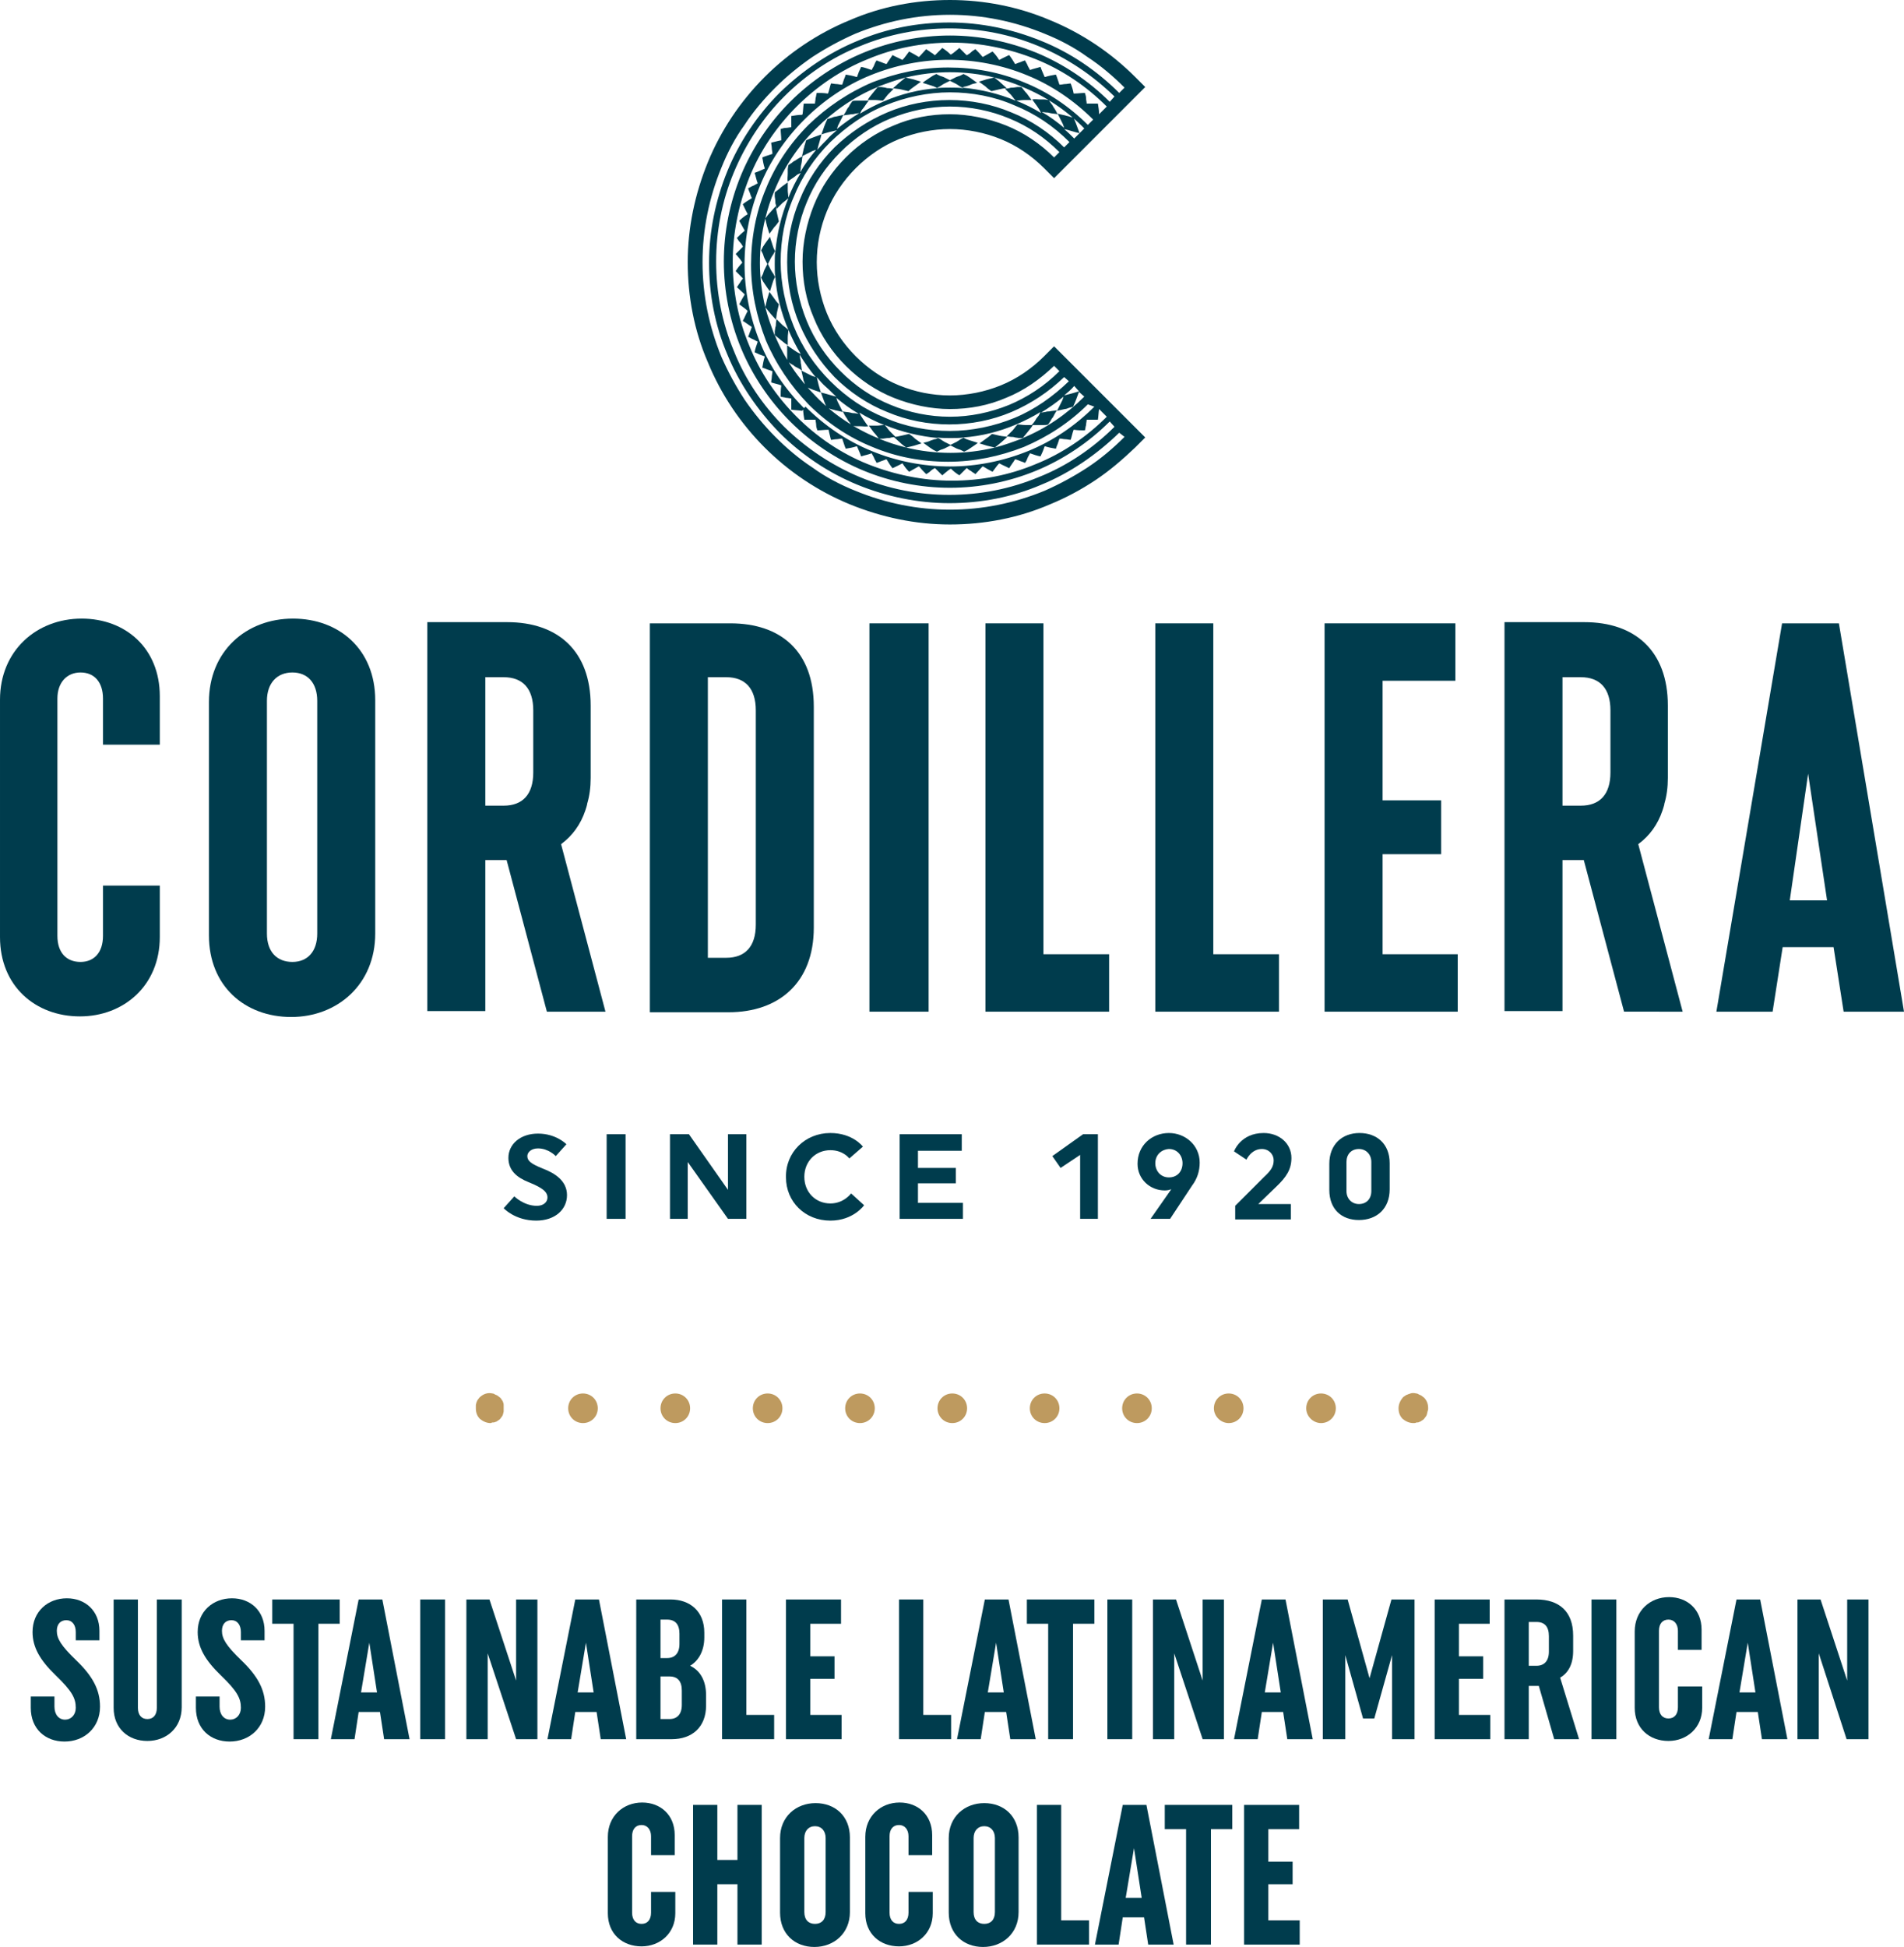 <?xml version="1.0" encoding="UTF-8"?>
<!-- Generator: Adobe Illustrator 24.0.0, SVG Export Plug-In . SVG Version: 6.00 Build 0)  -->
<svg xmlns="http://www.w3.org/2000/svg" xmlns:xlink="http://www.w3.org/1999/xlink" version="1.1" id="Capa_1" x="0px" y="0px" viewBox="0 0 321.7 328.9" style="enable-background:new 0 0 321.7 328.9;" xml:space="preserve">
<style type="text/css">
	.st0{fill:#003C4D;}
	.st1{fill:#BE9A5F;}
</style>
<g>
	<g>
		<path class="st0" d="M9.2,288.3c0,1.3,0.7,2.2,1.8,2.2c1,0,1.8-0.8,1.8-2c0-1.6-0.6-2.8-3.4-5.5c-2.6-2.5-3.9-4.7-3.9-7.3    c0-3.5,2.6-5.7,5.8-5.7c3.1,0,5.5,2.1,5.5,5.5v1.6h-4v-1.4c0-1.2-0.6-2-1.6-2c-1,0-1.6,0.7-1.6,1.8c0,1.3,0.7,2.5,3.3,5    c2.7,2.6,4,4.9,4,7.8c0,3.6-2.7,5.9-6,5.9c-3.2,0-5.7-2.1-5.7-5.7v-1.9h4V288.3z"></path>
		<path class="st0" d="M30.7,270.2v18.2c0,3.5-2.6,5.7-5.8,5.7c-3.2,0-5.7-2.1-5.7-5.6v-18.3h4.1v18.3c0,1.2,0.6,1.9,1.6,1.9    s1.6-0.7,1.6-1.9v-18.3H30.7z"></path>
		<path class="st0" d="M37.1,288.3c0,1.3,0.7,2.2,1.8,2.2c1,0,1.8-0.8,1.8-2c0-1.6-0.6-2.8-3.4-5.5c-2.6-2.5-3.9-4.7-3.9-7.3    c0-3.5,2.6-5.7,5.8-5.7c3.1,0,5.5,2.1,5.5,5.5v1.6h-4v-1.4c0-1.2-0.6-2-1.6-2c-1,0-1.6,0.7-1.6,1.8c0,1.3,0.7,2.5,3.3,5    c2.7,2.6,4,4.9,4,7.8c0,3.6-2.7,5.9-6,5.9c-3.2,0-5.7-2.1-5.7-5.7v-1.9h4V288.3z"></path>
		<path class="st0" d="M53.8,274.3v19.5h-4.2v-19.5H46v-4.1h11.4v4.1H53.8z"></path>
		<path class="st0" d="M69.2,293.8h-4.3l-0.7-4.6h-3.6l-0.7,4.6h-4l4.7-23.6h4L69.2,293.8z M61,285.9h2.7l-1.3-8.4L61,285.9z"></path>
		<path class="st0" d="M71,270.2h4.2v23.6H71V270.2z"></path>
		<path class="st0" d="M82.4,279.3v14.5h-3.6v-23.6h3.9l4.5,13.7v-13.7h3.6v23.6h-3.6L82.4,279.3z"></path>
		<path class="st0" d="M105.8,293.8h-4.3l-0.7-4.6h-3.6l-0.7,4.6h-4l4.7-23.6h4L105.8,293.8z M97.6,285.9h2.7l-1.3-8.4L97.6,285.9z"></path>
		<path class="st0" d="M107.5,270.2h5.8c3.3,0,5.7,2,5.7,5.6v0.8c0,2.2-0.9,3.9-2.4,4.8c1.7,0.8,2.7,2.5,2.7,5v1.7    c0,3.7-2.4,5.7-5.8,5.7h-6V270.2z M111.6,280.1h1.1c1.3,0,2.1-0.8,2.1-2.4v-1.7c0-1.6-0.7-2.4-2.1-2.4h-1.1V280.1z M111.6,290.4    h1.5c1.3,0,2.1-0.8,2.1-2.4v-2.4c0-1.6-0.7-2.4-2.1-2.4h-1.5V290.4z"></path>
		<path class="st0" d="M122,293.8v-23.6h4.1v19.5h4.7v4.1H122z"></path>
		<path class="st0" d="M132.8,293.8v-23.6h9.3v4.1h-5.2v5.5h4.1v3.8h-4.1v6.1h5.3v4.1H132.8z"></path>
		<path class="st0" d="M151.9,293.8v-23.6h4.1v19.5h4.7v4.1H151.9z"></path>
		<path class="st0" d="M175,293.8h-4.3l-0.7-4.6h-3.6l-0.7,4.6h-4l4.7-23.6h4L175,293.8z M166.9,285.9h2.7l-1.3-8.4L166.9,285.9z"></path>
		<path class="st0" d="M181.3,274.3v19.5h-4.2v-19.5h-3.6v-4.1h11.4v4.1H181.3z"></path>
		<path class="st0" d="M187.1,270.2h4.2v23.6h-4.2V270.2z"></path>
		<path class="st0" d="M198.4,279.3v14.5h-3.6v-23.6h3.9l4.5,13.7v-13.7h3.6v23.6h-3.6L198.4,279.3z"></path>
		<path class="st0" d="M221.8,293.8h-4.3l-0.7-4.6h-3.6l-0.7,4.6h-4l4.7-23.6h4L221.8,293.8z M213.7,285.9h2.7l-1.3-8.4L213.7,285.9    z"></path>
		<path class="st0" d="M227.3,279.6v14.2h-3.8v-23.6h4.2l3.7,13.3l3.7-13.3h3.9v23.6h-3.8v-14.2l-3,10.7h-1.9L227.3,279.6z"></path>
		<path class="st0" d="M242.4,293.8v-23.6h9.3v4.1h-5.2v5.5h4.1v3.8h-4.1v6.1h5.3v4.1H242.4z"></path>
		<path class="st0" d="M262.6,293.8l-2.6-9h-1.7v9h-4.1v-23.6h5.4c3.8,0,6.2,2,6.2,6.1v2.6c0,2.2-0.8,3.7-2.2,4.5l3.2,10.4H262.6z     M258.3,281.4h1.3c1.3,0,2.1-0.8,2.1-2.4v-2.6c0-1.6-0.7-2.4-2.1-2.4h-1.3V281.4z"></path>
		<path class="st0" d="M268.9,270.2h4.2v23.6h-4.2V270.2z"></path>
		<path class="st0" d="M283.6,284.9h4v3.6c0,3.4-2.6,5.6-5.7,5.6c-3.2,0-5.7-2.1-5.7-5.6v-12.9c0-3.5,2.6-5.8,5.8-5.8    c3.1,0,5.5,2.1,5.5,5.5v3.4h-4v-3.2c0-1.1-0.6-1.9-1.6-1.9s-1.6,0.7-1.6,1.9v12.9c0,1.2,0.6,1.9,1.6,1.9s1.6-0.7,1.6-1.9V284.9z"></path>
		<path class="st0" d="M302,293.8h-4.3l-0.7-4.6h-3.6l-0.7,4.6h-4l4.7-23.6h4L302,293.8z M293.9,285.9h2.7l-1.3-8.4L293.9,285.9z"></path>
		<path class="st0" d="M307.3,279.3v14.5h-3.6v-23.6h3.9l4.5,13.7v-13.7h3.6v23.6H312L307.3,279.3z"></path>
		<path class="st0" d="M110.1,319.6h4v3.6c0,3.4-2.6,5.6-5.7,5.6c-3.2,0-5.7-2.1-5.7-5.6v-12.9c0-3.5,2.6-5.8,5.8-5.8    c3.1,0,5.5,2.1,5.5,5.5v3.4h-4v-3.2c0-1.1-0.6-1.9-1.6-1.9s-1.6,0.7-1.6,1.9v12.9c0,1.2,0.6,1.9,1.6,1.9s1.6-0.7,1.6-1.9V319.6z"></path>
		<path class="st0" d="M124.6,318.3h-3.4v10.2h-4.1v-23.6h4.1v9.3h3.4v-9.3h4.1v23.6h-4.1V318.3z"></path>
		<path class="st0" d="M131.8,310.5c0-3.6,2.7-5.9,6-5.9c3.3,0,5.8,2.2,5.8,5.8V323c0,3.6-2.7,5.9-6,5.9c-3.3,0-5.8-2.2-5.8-5.8    V310.5z M135.9,323c0,1.3,0.7,2,1.8,2c1.1,0,1.8-0.7,1.8-2v-12.5c0-1.2-0.7-2-1.8-2c-1.1,0-1.8,0.8-1.8,2V323z"></path>
		<path class="st0" d="M153.6,319.6h4v3.6c0,3.4-2.6,5.6-5.7,5.6c-3.2,0-5.7-2.1-5.7-5.6v-12.9c0-3.5,2.6-5.8,5.8-5.8    c3.1,0,5.5,2.1,5.5,5.5v3.4h-4v-3.2c0-1.1-0.6-1.9-1.6-1.9s-1.6,0.7-1.6,1.9v12.9c0,1.2,0.6,1.9,1.6,1.9s1.6-0.7,1.6-1.9V319.6z"></path>
		<path class="st0" d="M160.3,310.5c0-3.6,2.7-5.9,6-5.9c3.3,0,5.8,2.2,5.8,5.8V323c0,3.6-2.7,5.9-6,5.9c-3.3,0-5.8-2.2-5.8-5.8    V310.5z M164.5,323c0,1.3,0.7,2,1.8,2c1.1,0,1.8-0.7,1.8-2v-12.5c0-1.2-0.7-2-1.8-2c-1.1,0-1.8,0.8-1.8,2V323z"></path>
		<path class="st0" d="M175.2,328.5v-23.6h4.1v19.5h4.7v4.1H175.2z"></path>
		<path class="st0" d="M198.3,328.5H194l-0.7-4.6h-3.6l-0.7,4.6h-4l4.7-23.6h4L198.3,328.5z M190.2,320.6h2.7l-1.3-8.4L190.2,320.6z    "></path>
		<path class="st0" d="M204.6,309v19.5h-4.2V309h-3.6v-4.1h11.4v4.1H204.6z"></path>
		<path class="st0" d="M210.2,328.5v-23.6h9.3v4.1h-5.2v5.5h4.1v3.8h-4.1v6.1h5.3v4.1H210.2z"></path>
	</g>
	<g>
		<g>
			<path class="st1" d="M82.9,240.4c-0.7,0-1.3-0.3-1.8-0.7c-0.5-0.5-0.7-1.1-0.7-1.8c0-0.2,0-0.3,0-0.5c0-0.2,0.1-0.3,0.1-0.5     c0.1-0.1,0.1-0.3,0.2-0.4c0.1-0.1,0.2-0.3,0.3-0.4c0.6-0.6,1.4-0.9,2.2-0.7c0.2,0,0.3,0.1,0.5,0.2c0.2,0.1,0.3,0.1,0.4,0.2     c0.1,0.1,0.3,0.2,0.4,0.3c0.1,0.1,0.2,0.2,0.3,0.4c0.1,0.1,0.2,0.3,0.2,0.4c0.1,0.2,0.1,0.3,0.1,0.5c0,0.2,0,0.3,0,0.5     c0,0.2,0,0.3,0,0.5c0,0.2-0.1,0.3-0.1,0.5c-0.1,0.2-0.1,0.3-0.2,0.4c-0.1,0.1-0.2,0.3-0.3,0.4c-0.1,0.1-0.2,0.2-0.4,0.3     c-0.1,0.1-0.3,0.2-0.4,0.2c-0.2,0.1-0.3,0.1-0.5,0.1S83.1,240.4,82.9,240.4z"></path>
		</g>
		<g>
			<path class="st1" d="M220.7,237.9c0-1.4,1.1-2.5,2.5-2.5l0,0c1.4,0,2.5,1.1,2.5,2.5l0,0c0,1.4-1.1,2.5-2.5,2.5l0,0     C221.9,240.4,220.7,239.3,220.7,237.9z M205.1,237.9c0-1.4,1.1-2.5,2.5-2.5l0,0c1.4,0,2.5,1.1,2.5,2.5l0,0c0,1.4-1.1,2.5-2.5,2.5     l0,0C206.3,240.4,205.1,239.3,205.1,237.9z M189.6,237.9c0-1.4,1.1-2.5,2.5-2.5l0,0c1.4,0,2.5,1.1,2.5,2.5l0,0     c0,1.4-1.1,2.5-2.5,2.5l0,0C190.7,240.4,189.6,239.3,189.6,237.9z M174,237.9c0-1.4,1.1-2.5,2.5-2.5l0,0c1.4,0,2.5,1.1,2.5,2.5     l0,0c0,1.4-1.1,2.5-2.5,2.5l0,0C175.1,240.4,174,239.3,174,237.9z M158.4,237.9c0-1.4,1.1-2.5,2.5-2.5l0,0c1.4,0,2.5,1.1,2.5,2.5     l0,0c0,1.4-1.1,2.5-2.5,2.5l0,0C159.5,240.4,158.4,239.3,158.4,237.9z M142.8,237.9c0-1.4,1.1-2.5,2.5-2.5l0,0     c1.4,0,2.5,1.1,2.5,2.5l0,0c0,1.4-1.1,2.5-2.5,2.5l0,0C143.9,240.4,142.8,239.3,142.8,237.9z M127.2,237.9c0-1.4,1.1-2.5,2.5-2.5     l0,0c1.4,0,2.5,1.1,2.5,2.5l0,0c0,1.4-1.1,2.5-2.5,2.5l0,0C128.3,240.4,127.2,239.3,127.2,237.9z M111.6,237.9     c0-1.4,1.1-2.5,2.5-2.5l0,0c1.4,0,2.5,1.1,2.5,2.5l0,0c0,1.4-1.1,2.5-2.5,2.5l0,0C112.7,240.4,111.6,239.3,111.6,237.9z      M96,237.9c0-1.4,1.1-2.5,2.5-2.5l0,0c1.4,0,2.5,1.1,2.5,2.5l0,0c0,1.4-1.1,2.5-2.5,2.5l0,0C97.1,240.4,96,239.3,96,237.9z"></path>
		</g>
		<g>
			<path class="st1" d="M238.8,240.4c-0.7,0-1.3-0.3-1.8-0.7c-0.5-0.5-0.7-1.1-0.7-1.8c0-0.7,0.3-1.3,0.7-1.8     c0.1-0.1,0.2-0.2,0.4-0.3c0.1-0.1,0.3-0.2,0.4-0.2c0.1-0.1,0.3-0.1,0.5-0.2c0.3-0.1,0.6-0.1,1,0c0.2,0,0.3,0.1,0.5,0.2     c0.2,0.1,0.3,0.1,0.4,0.2c0.1,0.1,0.3,0.2,0.4,0.3c0.5,0.5,0.7,1.1,0.7,1.8c0,0.2,0,0.3-0.1,0.5c0,0.2-0.1,0.3-0.1,0.5     c-0.1,0.2-0.1,0.3-0.2,0.4c-0.1,0.1-0.2,0.3-0.3,0.4c-0.1,0.1-0.2,0.2-0.4,0.3c-0.1,0.1-0.3,0.2-0.4,0.2     c-0.1,0.1-0.3,0.1-0.5,0.1C239.2,240.4,239,240.4,238.8,240.4z"></path>
		</g>
	</g>
	<g>
		<path class="st0" d="M17.4,149.6H27v8.7c0,8.2-6.1,13.4-13.5,13.4c-7.5,0-13.5-5.1-13.5-13.4v-40.1c0-8.3,6.2-13.7,13.8-13.7    c7.4,0,13.2,5,13.2,13.1v8.2h-9.6V118c0-2.7-1.4-4.4-3.8-4.4c-2.3,0-3.9,1.7-3.9,4.4v40.1c0,2.8,1.5,4.4,3.9,4.4    c2.3,0,3.8-1.6,3.8-4.4V149.6z"></path>
		<path class="st0" d="M35.3,118.6c0-8.6,6.3-14.1,14.2-14.1c7.8,0,13.9,5.2,13.9,13.8v39.4c0,8.6-6.4,14.1-14.2,14.1    c-7.8,0-13.9-5.2-13.9-13.8V118.6z M45.1,157.7c0,3.1,1.7,4.8,4.3,4.8c2.6,0,4.2-1.8,4.2-4.8v-39.3c0-3-1.6-4.8-4.2-4.8    c-2.6,0-4.3,1.8-4.3,4.8V157.7z"></path>
		<path class="st0" d="M109.8,105.3h13.6c8.5,0,14.1,4.7,14.1,14.1v37.3c0,9.3-5.9,14.3-14.4,14.3h-13.3V105.3z M119.6,161.8h3.1    c3.2,0,5-1.9,5-5.6V120c0-3.7-1.8-5.6-5-5.6h-3.1V161.8z"></path>
		<rect x="146.9" y="105.3" class="st0" width="10" height="65.6"></rect>
		<polygon class="st0" points="166.5,170.9 166.5,105.3 176.3,105.3 176.3,161.2 187.4,161.2 187.4,170.9   "></polygon>
		<polygon class="st0" points="195.2,170.9 195.2,105.3 205,105.3 205,161.2 216.1,161.2 216.1,170.9   "></polygon>
		<polygon class="st0" points="223.8,170.9 223.8,105.3 245.9,105.3 245.9,115 233.6,115 233.6,135.2 243.5,135.2 243.5,144.3     233.6,144.3 233.6,161.2 246.3,161.2 246.3,170.9   "></polygon>
		<path class="st0" d="M321.7,170.9h-10.2l-1.7-10.9h-8.6l-1.7,10.9H290l11.1-65.6h9.6L321.7,170.9z M302.4,152.1h6.3l-3.2-21.4    L302.4,152.1z"></path>
		<path class="st0" d="M102.3,170.9l-7.5-28.3c1.9-1.4,3.3-3.3,4.1-5.7c0.1-0.3,0.2-0.6,0.3-1c0,0,0-0.1,0-0.1    c0.4-1.3,0.6-2.8,0.6-4.4v-0.4v-11.2v-0.6c0-9.3-5.6-14.1-14.1-14.1h-0.6H72.2v40.1v25.6H82v-25.5l0.1,0h3.4c0,0,0.1,0,0.1,0    l6.8,25.6H102.3z M82,114.4h3.1c3.2,0,5,1.9,5,5.6v10.5c0,3.7-1.8,5.6-5,5.6H82V114.4z"></path>
		<path class="st0" d="M284.3,170.9l-7.5-28.3c1.9-1.4,3.3-3.3,4.1-5.7c0.1-0.3,0.2-0.6,0.3-1c0,0,0-0.1,0-0.1    c0.4-1.3,0.6-2.8,0.6-4.4v-0.4v-11.2v-0.6c0-9.3-5.6-14.1-14.1-14.1h-0.6h-12.9v40.1v25.6h9.8v-25.5l0.1,0h3.4c0,0,0.1,0,0.1,0    l6.8,25.6H284.3z M264,114.4h3.1c3.2,0,5,1.9,5,5.6v10.5c0,3.7-1.8,5.6-5,5.6H264V114.4z"></path>
		<path class="st0" d="M95.8,201.9c0,2.4-2,4.3-5.2,4.3c-3.6,0-5.5-2.1-5.5-2.1l1.8-2c0,0,1.6,1.6,3.8,1.6c1.1,0,1.8-0.6,1.8-1.4    c0-0.9-0.7-1.6-3.2-2.6c-2-0.8-3.4-2-3.4-4.1c0-2.3,2-4.1,5-4.1c3.1,0,4.8,1.8,4.8,1.8l-1.8,2c0,0-1.2-1.3-3-1.3    c-1.2,0-1.8,0.7-1.8,1.3c0,0.8,0.6,1.3,2.6,2.1C93.8,198.2,95.8,199.5,95.8,201.9"></path>
		<rect x="102.5" y="191.6" class="st0" width="3.2" height="14.3"></rect>
		<polygon class="st0" points="116.2,196.3 116.2,205.9 113.2,205.9 113.2,191.6 116.4,191.6 123,201 123,191.6 126.1,191.6     126.1,205.9 123,205.9   "></polygon>
		<path class="st0" d="M140.3,191.4c3.8,0,5.5,2.3,5.5,2.3l-2.3,2c0,0-1-1.4-3.2-1.4c-2.5,0-4.4,1.9-4.4,4.5c0,2.6,1.9,4.5,4.4,4.5    c2.3,0,3.5-1.7,3.5-1.7l2.2,2c0,0-1.8,2.6-5.7,2.6c-4.3,0-7.5-3.2-7.5-7.3C132.7,194.7,136,191.4,140.3,191.4"></path>
		<polygon class="st0" points="152,205.9 152,191.6 162.5,191.6 162.5,194.4 155.1,194.4 155.1,197.3 161.5,197.3 161.5,199.9     155.1,199.9 155.1,203.2 162.7,203.2 162.7,205.9   "></polygon>
		<polygon class="st0" points="183,191.6 185.5,191.6 185.5,205.9 182.5,205.9 182.5,195.1 179.2,197.3 177.8,195.3   "></polygon>
		<path class="st0" d="M197.7,205.9h-3.3l3.5-5c-0.3,0.1-0.6,0.2-1.1,0.2c-2.5,0-4.6-1.9-4.6-4.5c0-3.1,2.4-5.2,5.3-5.2    c2.8,0,5.2,2.1,5.2,5c0,1.4-0.4,2.7-1.3,3.9L197.7,205.9z M195.2,196.5c0,1.3,0.9,2.4,2.3,2.4c1.4,0,2.3-1,2.3-2.4    c0-1.3-0.9-2.4-2.3-2.4C196.1,194.2,195.2,195.2,195.2,196.5"></path>
		<path class="st0" d="M213.6,198.8c1.2-1.1,1.6-1.8,1.6-2.8c0-1-0.8-1.9-2-1.9c-1.8,0-2.6,1.8-2.6,1.8l-2.1-1.4c0,0,1.1-3.1,5-3.1    c2.7,0,4.7,1.8,4.7,4.2c0,1.9-0.8,3.2-2.6,4.9l-3,2.9h5.5v2.6h-9.4v-2.3L213.6,198.8z"></path>
		<path class="st0" d="M224.6,196.6c0-3.3,2.2-5.2,5.1-5.2c2.9,0,5.1,1.8,5.1,5.1v4.4c0,3.3-2.2,5.2-5.2,5.2c-2.9,0-5-1.8-5-5.1    V196.6z M227.5,201.2c0,1.3,0.9,2.2,2.1,2.2c1.3,0,2.1-0.9,2.1-2.2v-4.9c0-1.3-0.9-2.2-2.1-2.2c-1.3,0-2.1,0.9-2.1,2.2V201.2z"></path>
		<path class="st0" d="M176.4,60.2c-2.1,2.1-4.6,3.8-7.3,4.9c-2.7,1.1-5.7,1.7-8.6,1.7c-3,0-5.9-0.6-8.6-1.7    c-2.7-1.1-5.2-2.8-7.3-4.9c-2.1-2.1-3.8-4.6-4.9-7.3c-1.1-2.7-1.7-5.7-1.7-8.6c0-3,0.6-5.9,1.7-8.6c1.1-2.7,2.8-5.2,4.9-7.3    c2.1-2.1,4.6-3.8,7.3-4.9c2.7-1.1,5.7-1.7,8.6-1.7s5.9,0.6,8.6,1.7c2.7,1.1,5.2,2.8,7.3,4.9l1.7,1.7l15.4-15.4l-1.7-1.7l0,0    c-2-2-4.3-3.9-6.7-5.5c-2.4-1.6-5-3-7.7-4.1C172,1.1,166.2,0,160.5,0c-5.8,0-11.6,1.1-16.9,3.4c-2.7,1.1-5.3,2.5-7.7,4.1    c-2.4,1.6-4.7,3.5-6.7,5.5c-2,2-3.9,4.3-5.5,6.7c-1.6,2.4-3,5-4.1,7.7c-2.2,5.4-3.4,11.1-3.4,16.9c0,5.8,1.1,11.6,3.4,16.9    c1.1,2.7,2.5,5.3,4.1,7.7c1.6,2.4,3.5,4.7,5.5,6.7c2,2,4.3,3.9,6.7,5.5c2.4,1.6,5,3,7.7,4.1c5.4,2.2,11.1,3.4,16.9,3.4    c5.8,0,11.6-1.1,16.9-3.4c2.7-1.1,5.3-2.5,7.7-4.1c2.4-1.6,4.6-3.5,6.7-5.5l1.7-1.7l-15.4-15.4L176.4,60.2z M190,73.8    c-1.9,1.9-4,3.7-6.3,5.2c-2.3,1.5-4.7,2.8-7.2,3.9c-5.1,2.1-10.5,3.2-16,3.2c-5.5,0-10.9-1.1-16-3.2c-2.5-1-5-2.3-7.2-3.9    c-2.3-1.5-4.4-3.3-6.3-5.2c-1.9-1.9-3.7-4.1-5.2-6.3c-1.5-2.3-2.8-4.7-3.9-7.2c-2.1-5.1-3.2-10.5-3.2-16c0-5.5,1.1-10.9,3.2-16    c1-2.5,2.3-5,3.9-7.2c1.5-2.3,3.3-4.4,5.2-6.3c1.9-1.9,4.1-3.7,6.3-5.2c2.3-1.5,4.7-2.8,7.2-3.9c5.1-2.1,10.5-3.2,16-3.2    c5.5,0,10.9,1.1,16,3.2c2.5,1,5,2.3,7.2,3.9c2.3,1.5,4.4,3.3,6.3,5.2l-0.9,0.9c-3.7-3.7-8.2-6.8-13.2-8.8    c-4.9-2-10.2-3.1-15.5-3.1s-10.6,1-15.5,3.1c-4.9,2-9.4,5.1-13.2,8.8c-3.7,3.7-6.8,8.3-8.8,13.2c-2,4.9-3.1,10.2-3.1,15.5    c0,5.3,1,10.6,3.1,15.5c2,4.9,5.1,9.4,8.8,13.2c3.7,3.7,8.3,6.8,13.2,8.8c4.9,2,10.2,3.1,15.5,3.1s10.6-1,15.5-3.1    c4.9-2,9.4-5.1,13.2-8.8L190,73.8z M188.3,72.1c-3.6,3.6-8,6.6-12.8,8.5c-4.8,2-9.9,3-15.1,3c-5.2,0-10.3-1-15.1-3    c-4.8-2-9.1-4.9-12.8-8.5c-3.6-3.6-6.6-8-8.5-12.8c-2-4.8-3-9.9-3-15.1c0-5.2,1-10.3,3-15.1c2-4.8,4.9-9.2,8.5-12.8    c3.6-3.6,8-6.6,12.8-8.5c4.8-2,9.9-3,15.1-3c5.2,0,10.3,1,15.1,3c4.8,2,9.1,4.9,12.8,8.5l-0.8,0.9c-3.5-3.5-7.8-6.4-12.4-8.3    C170.4,7,165.5,6,160.5,6c-5,0-10,1-14.6,2.9c-4.6,1.9-8.9,4.8-12.4,8.3c-3.5,3.5-6.4,7.8-8.3,12.4c-1.9,4.6-2.9,9.6-2.9,14.6    c0,5,1,10,2.9,14.6c1.9,4.6,4.8,8.9,8.3,12.4c3.5,3.5,7.8,6.4,12.4,8.3c4.6,1.9,9.6,2.9,14.6,2.9c5,0,10-1,14.6-2.9    c4.6-1.9,8.9-4.8,12.4-8.3L188.3,72.1z M184.9,68.7c-3.2,3.2-7,5.8-11.2,7.5c-4.2,1.7-8.7,2.6-13.2,2.6c-4.5,0-9.1-0.9-13.2-2.6    c-4.2-1.7-8-4.3-11.2-7.5l-0.4,0.4l0,0v0l0,0l0,0c0,0.6,0.1,1.2,0.2,1.8c0.6,0,1.2,0,1.8,0l0.1,0c0,0.3,0.1,0.6,0.1,0.9    c0,0.3,0.1,0.6,0.2,0.9c0.6,0,1.2-0.1,1.8-0.1l0.1,0c0.1,0.6,0.3,1.2,0.4,1.7c0.3,0,0.6-0.1,0.9-0.1c0.3,0,0.6-0.1,0.9-0.1l0.1,0    c0.1,0.3,0.2,0.6,0.3,0.9c0.1,0.3,0.2,0.6,0.3,0.8c0.6-0.1,1.2-0.2,1.8-0.4l0.1,0c0.2,0.5,0.5,1.1,0.7,1.7    c0.6-0.2,1.2-0.3,1.7-0.5l0.1,0c0.1,0.3,0.3,0.5,0.4,0.8c0.1,0.3,0.3,0.5,0.4,0.8c0.3-0.1,0.6-0.2,0.8-0.3    c0.3-0.1,0.6-0.2,0.8-0.3l0.1,0c0.3,0.5,0.6,1,1,1.5c0.6-0.3,1.1-0.5,1.6-0.8l0.1,0c0.3,0.5,0.7,1,1.1,1.4    c0.5-0.3,1.1-0.6,1.6-0.9l0.1,0c0.4,0.5,0.8,0.9,1.2,1.3c0.3-0.2,0.5-0.3,0.7-0.5c0.2-0.2,0.5-0.4,0.7-0.5l0.1,0    c0.2,0.2,0.4,0.4,0.6,0.6l0.3,0.3c0.1,0.1,0.2,0.2,0.3,0.3c0.5-0.4,0.9-0.8,1.4-1.1c0,0,0,0,0.1,0c0.4,0.4,0.9,0.8,1.4,1.1    l0.3-0.3l0.3-0.3c0.2-0.2,0.4-0.4,0.6-0.6l0.1,0c0.2,0.2,0.5,0.4,0.7,0.5c0.2,0.2,0.5,0.3,0.7,0.5c0.4-0.4,0.8-0.9,1.2-1.3l0.1,0    c0.5,0.3,1,0.6,1.6,0.9c0.4-0.5,0.7-1,1.1-1.4l0.1,0c0.5,0.3,1.1,0.5,1.6,0.8c0.3-0.5,0.7-1,1-1.5l0.1,0c0.3,0.1,0.6,0.2,0.8,0.3    c0.3,0.1,0.6,0.2,0.8,0.3c0.2-0.3,0.3-0.5,0.4-0.8c0.1-0.3,0.3-0.5,0.4-0.8l0.1,0c0.6,0.2,1.1,0.4,1.7,0.5    c0.3-0.6,0.5-1.1,0.7-1.7l0.1,0c0.6,0.2,1.2,0.3,1.8,0.4c0.1-0.3,0.2-0.6,0.3-0.8c0.1-0.3,0.2-0.6,0.3-0.9l0.1,0    c0.3,0,0.6,0.1,0.9,0.1c0.3,0,0.6,0.1,0.9,0.1c0.2-0.6,0.3-1.2,0.5-1.7l0.1,0c0.6,0.1,1.2,0.1,1.8,0.1c0.1-0.3,0.1-0.6,0.2-0.9    c0-0.3,0.1-0.6,0.1-0.9l0.1,0c0.6,0,1.2,0,1.8,0c0.1-0.6,0.1-1.2,0.2-1.8l0,0l1.3,1.3c-3.4,3.4-7.5,6.2-12,8    c-4.5,1.9-9.3,2.8-14.2,2.8c-4.8,0-9.7-1-14.2-2.8c-4.5-1.8-8.6-4.6-12-8c-3.4-3.4-6.2-7.5-8-12c-1.9-4.5-2.8-9.3-2.8-14.2    c0-4.8,1-9.7,2.8-14.2c1.8-4.5,4.6-8.6,8-12c3.4-3.4,7.5-6.2,12-8c4.5-1.9,9.3-2.8,14.2-2.8c4.8,0,9.7,1,14.2,2.8    c4.5,1.8,8.6,4.6,12,8l-1.3,1.3l0,0c0-0.6-0.1-1.2-0.2-1.8c-0.6,0-1.2,0-1.8,0l-0.1,0c0-0.3-0.1-0.6-0.1-0.9    c0-0.3-0.1-0.6-0.2-0.9c-0.6,0-1.2,0.1-1.8,0.1l-0.1,0c-0.1-0.6-0.3-1.2-0.5-1.7c-0.3,0-0.6,0.1-0.9,0.1c-0.3,0-0.6,0.1-0.9,0.1    l-0.1,0c-0.1-0.3-0.2-0.6-0.3-0.9c-0.1-0.3-0.2-0.6-0.3-0.8c-0.6,0.1-1.2,0.2-1.8,0.4l-0.1,0c-0.2-0.5-0.5-1.1-0.7-1.7    c-0.6,0.2-1.2,0.3-1.7,0.5l-0.1,0c-0.1-0.3-0.3-0.5-0.4-0.8c-0.1-0.3-0.3-0.5-0.4-0.8c-0.3,0.1-0.6,0.2-0.8,0.3    c-0.3,0.1-0.6,0.2-0.8,0.3l-0.1,0c-0.3-0.5-0.6-1-1-1.5c-0.6,0.3-1.1,0.5-1.6,0.8l-0.1,0c-0.3-0.5-0.7-1-1.1-1.4    c-0.5,0.3-1.1,0.6-1.6,0.9l-0.1,0c-0.4-0.5-0.8-0.9-1.2-1.3c-0.3,0.2-0.5,0.3-0.7,0.5c-0.2,0.2-0.5,0.4-0.7,0.5l-0.1,0    c-0.2-0.2-0.4-0.4-0.6-0.6l-0.3-0.3c-0.1-0.1-0.2-0.2-0.3-0.3c-0.5,0.4-0.9,0.8-1.4,1.1c0,0,0,0-0.1,0c-0.4-0.4-0.9-0.8-1.4-1.1    l-0.3,0.3l-0.3,0.3c-0.2,0.2-0.4,0.4-0.6,0.6l-0.1,0c-0.2-0.2-0.5-0.4-0.7-0.5c-0.2-0.2-0.5-0.3-0.7-0.5c-0.4,0.4-0.8,0.9-1.2,1.3    l-0.1,0c-0.5-0.3-1-0.6-1.6-0.9c-0.4,0.5-0.7,1-1.1,1.4l-0.1,0c-0.5-0.3-1.1-0.5-1.6-0.8c-0.3,0.5-0.7,1-1,1.5l-0.1,0    c-0.3-0.1-0.6-0.2-0.8-0.3c-0.3-0.1-0.6-0.2-0.8-0.3c-0.2,0.3-0.3,0.5-0.4,0.8c-0.1,0.3-0.3,0.5-0.4,0.8l-0.1,0    c-0.6-0.2-1.1-0.4-1.7-0.5c-0.3,0.6-0.5,1.1-0.7,1.7l-0.1,0c-0.6-0.2-1.2-0.3-1.8-0.4c-0.1,0.3-0.2,0.6-0.3,0.8    c-0.1,0.3-0.2,0.6-0.3,0.9l-0.1,0c-0.3,0-0.6-0.1-0.9-0.1c-0.3,0-0.6-0.1-0.9-0.1c-0.2,0.6-0.3,1.2-0.5,1.7l-0.1,0    c-0.6-0.1-1.2-0.1-1.8-0.1c-0.1,0.3-0.1,0.6-0.2,0.9c0,0.3-0.1,0.6-0.1,0.9l-0.1,0c-0.6,0-1.2,0-1.8,0c-0.1,0.6-0.1,1.2-0.2,1.8    l-0.1,0.1c-0.6,0-1.2,0.1-1.8,0.2c0,0.6,0,1.2,0,1.8l0,0.1c-0.3,0-0.6,0.1-0.9,0.1c-0.3,0-0.6,0.1-0.9,0.2c0,0.6,0.1,1.2,0.1,1.8    l0,0.1c-0.6,0.1-1.2,0.3-1.7,0.4c0,0.3,0.1,0.6,0.1,0.9c0,0.3,0.1,0.6,0.1,0.9l0,0.1c-0.3,0.1-0.6,0.2-0.9,0.3    c-0.3,0.1-0.6,0.2-0.8,0.3c0.1,0.6,0.2,1.2,0.4,1.8l0,0.1c-0.5,0.2-1.1,0.5-1.7,0.7c0.2,0.6,0.3,1.2,0.5,1.7l0,0.1    c-0.3,0.1-0.5,0.3-0.8,0.4c-0.3,0.1-0.5,0.3-0.8,0.4c0.1,0.3,0.2,0.6,0.3,0.8c0.1,0.3,0.2,0.6,0.3,0.8l0,0.1c-0.5,0.3-1,0.6-1.5,1    c0.3,0.6,0.5,1.1,0.8,1.6l0,0.1c-0.5,0.3-1,0.7-1.4,1.1c0.3,0.5,0.6,1.1,0.9,1.6l0,0.1c-0.5,0.4-0.9,0.8-1.3,1.2    c0.2,0.3,0.3,0.5,0.5,0.7c0.2,0.2,0.4,0.5,0.5,0.7l0,0.1c-0.2,0.2-0.4,0.4-0.6,0.6l-0.3,0.3c-0.1,0.1-0.2,0.2-0.3,0.3    c0.4,0.5,0.8,0.9,1.1,1.4c0,0,0,0,0,0.1c-0.4,0.4-0.8,0.9-1.1,1.4l0.3,0.3l0.3,0.3c0.2,0.2,0.4,0.4,0.6,0.6l0,0.1    c-0.2,0.2-0.4,0.5-0.5,0.7c-0.2,0.2-0.3,0.5-0.5,0.7c0.4,0.4,0.9,0.8,1.3,1.2l0,0.1c-0.3,0.5-0.6,1-0.9,1.6c0.5,0.4,1,0.7,1.4,1.1    l0,0.1c-0.3,0.5-0.5,1.1-0.8,1.6c0.5,0.3,1,0.7,1.5,1l0,0.1c-0.1,0.3-0.2,0.6-0.3,0.8c-0.1,0.3-0.2,0.6-0.3,0.8    c0.3,0.1,0.5,0.3,0.8,0.4c0.3,0.1,0.5,0.3,0.8,0.4l0,0.1c-0.2,0.6-0.4,1.1-0.5,1.7c0.6,0.3,1.1,0.5,1.7,0.7l0,0.1    c-0.2,0.6-0.3,1.2-0.4,1.8c0.3,0.1,0.6,0.2,0.8,0.3c0.3,0.1,0.6,0.2,0.9,0.3l0,0.1c0,0.3-0.1,0.6-0.1,0.9c0,0.3-0.1,0.6-0.1,0.9    c0.6,0.2,1.2,0.3,1.7,0.5l0,0.1c-0.1,0.6-0.1,1.2-0.1,1.8c0.3,0.1,0.6,0.1,0.9,0.2c0.3,0,0.6,0.1,0.9,0.1l0,0.1c0,0.6,0,1.2,0,1.8    c0.6,0.1,1.2,0.1,1.8,0.2l0,0l0,0l0.4-0.4c-3.2-3.2-5.8-7-7.5-11.2c-1.7-4.2-2.6-8.7-2.6-13.2c0-4.5,0.9-9.1,2.6-13.2    c1.7-4.2,4.3-8,7.5-11.2l0,0l0,0c3.2-3.2,7-5.8,11.2-7.5c4.2-1.7,8.7-2.6,13.2-2.6c4.5,0,9.1,0.9,13.2,2.6c4.2,1.7,8,4.3,11.2,7.5    l-0.9,0.9c-3.1-3.1-6.8-5.6-10.8-7.2c-4-1.7-8.4-2.5-12.8-2.5c-4.4,0-8.7,0.9-12.8,2.5c-4,1.7-7.7,4.2-10.8,7.2    c-3.1,3.1-5.6,6.8-7.2,10.8c-1.7,4-2.5,8.4-2.5,12.8c0,4.4,0.9,8.7,2.5,12.8c1.7,4,4.2,7.7,7.2,10.8c3.1,3.1,6.8,5.6,10.8,7.2    c4,1.7,8.4,2.5,12.8,2.5c4.4,0,8.7-0.9,12.8-2.5c4-1.7,7.7-4.1,10.8-7.2L184.9,68.7z M183.2,67c-3,3-6.5,5.4-10.4,7c0,0,0,0,0,0    c0.3-0.4,0.6-0.7,0.9-1.1c0.3-0.4,0.6-0.7,0.8-1.1c-0.5,0-0.9,0-1.3,0c-0.4,0-0.9-0.1-1.3-0.1c-0.1,0.2-0.3,0.3-0.4,0.5l-0.4,0.5    c-0.2,0.2-0.3,0.3-0.5,0.5l-0.5,0.5l0.7,0.1c0.2,0,0.5,0,0.7,0.1l0.7,0.1c0.2,0,0.5,0,0.7,0c-1.6,0.6-3.2,1.2-4.8,1.6    c0.4-0.3,0.7-0.6,1.1-0.9c0.3-0.3,0.7-0.6,1-0.9c-0.4-0.1-0.9-0.1-1.3-0.2c-0.4-0.1-0.9-0.2-1.3-0.3c-0.3,0.3-0.7,0.6-1,0.8    c-0.4,0.3-0.7,0.5-1.1,0.8c0.4,0.1,0.9,0.3,1.3,0.4c0.4,0.1,0.9,0.2,1.3,0.3c-2.5,0.6-5,0.9-7.5,0.9c-2.5,0-5.1-0.3-7.5-0.9    c0.5-0.1,0.9-0.2,1.3-0.3c0.4-0.1,0.9-0.3,1.3-0.4c-0.4-0.3-0.7-0.5-1.1-0.8c-0.3-0.3-0.7-0.6-1-0.8c-0.4,0.1-0.9,0.2-1.3,0.3    c-0.4,0.1-0.9,0.2-1.3,0.2c0.3,0.3,0.7,0.6,1,0.9c0.3,0.3,0.7,0.6,1.1,0.9c-1.6-0.4-3.2-0.9-4.8-1.6c-3.9-1.6-7.5-4-10.4-7    c-3-3-5.4-6.5-7-10.4c0,0,0,0,0,0c0.4,0.3,0.7,0.6,1.1,0.9c0.4,0.3,0.7,0.6,1.1,0.8c0-0.5,0-0.9,0-1.3c0-0.4,0.1-0.9,0.1-1.3    c-0.2-0.1-0.3-0.3-0.5-0.4l-0.5-0.4c-0.2-0.2-0.3-0.3-0.5-0.5l-0.5-0.5l-0.1,0.7c0,0.2,0,0.5-0.1,0.7l-0.1,0.7c0,0.2,0,0.5,0,0.7    c-0.6-1.6-1.2-3.2-1.6-4.8c0.3,0.4,0.6,0.7,0.9,1.1c0.3,0.3,0.6,0.7,0.9,1c0.1-0.4,0.1-0.9,0.2-1.3c0.1-0.4,0.2-0.9,0.3-1.3    c-0.3-0.3-0.6-0.7-0.8-1c-0.3-0.4-0.5-0.7-0.8-1.1c-0.1,0.4-0.3,0.9-0.4,1.3c-0.1,0.4-0.2,0.9-0.3,1.3c-0.6-2.5-0.9-5-0.9-7.5    c0-2.5,0.3-5.1,0.9-7.5c0.1,0.5,0.2,0.9,0.3,1.3c0.1,0.4,0.3,0.9,0.4,1.3c0.3-0.4,0.5-0.7,0.8-1.1c0.3-0.3,0.6-0.7,0.8-1    c-0.1-0.4-0.2-0.9-0.3-1.3c-0.1-0.4-0.2-0.9-0.2-1.3c-0.3,0.3-0.6,0.7-0.9,1c-0.3,0.3-0.6,0.7-0.9,1.1c0.4-1.6,0.9-3.2,1.6-4.8    c1.6-3.9,4-7.5,7-10.4c3-3,6.5-5.4,10.4-7l0,0c-0.3,0.4-0.6,0.7-0.9,1.1c-0.3,0.4-0.6,0.7-0.8,1.1c0.5,0,0.9,0,1.3,0    c0.4,0,0.9,0.1,1.3,0.1c0.1-0.2,0.3-0.3,0.4-0.5l0.4-0.5c0.2-0.2,0.3-0.3,0.5-0.5l0.5-0.5l-0.7-0.1c-0.2,0-0.5,0-0.7-0.1l-0.7-0.1    c-0.2,0-0.5,0-0.7,0c1.6-0.6,3.2-1.2,4.8-1.6c-0.4,0.3-0.7,0.6-1.1,0.9c-0.3,0.3-0.7,0.6-1,0.9c0.4,0.1,0.9,0.1,1.3,0.2    c0.4,0.1,0.9,0.2,1.3,0.3c0.3-0.3,0.7-0.6,1-0.8c0.4-0.3,0.7-0.5,1.1-0.8c-0.4-0.1-0.9-0.3-1.3-0.4c-0.4-0.1-0.9-0.2-1.3-0.3    c2.5-0.6,5-0.9,7.5-0.9c2.5,0,5.1,0.3,7.5,0.9c-0.5,0.1-0.9,0.2-1.3,0.3c-0.4,0.1-0.9,0.3-1.3,0.4c0.4,0.3,0.7,0.5,1.1,0.8    c0.3,0.3,0.7,0.6,1,0.8c0.4-0.1,0.9-0.2,1.3-0.3c0.4-0.1,0.9-0.2,1.3-0.2c-0.3-0.3-0.7-0.6-1-0.9c-0.3-0.3-0.7-0.6-1.1-0.9    c1.6,0.4,3.2,0.9,4.8,1.6c3.9,1.6,7.5,4,10.4,7l-1.7,1.7c-0.5-0.5-1.1-1.1-1.7-1.6c0.9,0.2,1.7,0.5,2.6,0.7    c-0.3-0.8-0.6-1.7-1-2.6l-0.7-0.2c-0.2-0.1-0.5-0.1-0.7-0.2c-0.5-0.1-0.9-0.2-1.3-0.3c0.2,0.4,0.4,0.8,0.6,1.2    c0.1,0.2,0.2,0.4,0.3,0.6l0.2,0.6c-1.2-1-2.4-1.9-3.8-2.7l0.7,0.1c0.2,0,0.4,0,0.7,0.1c0.4,0.1,0.9,0.1,1.3,0.2    c-0.2-0.4-0.4-0.8-0.7-1.2c-0.1-0.2-0.2-0.4-0.4-0.6l-0.4-0.6c-0.2,0-0.5-0.1-0.7-0.1l-0.7,0c-0.5,0-0.9-0.1-1.4,0    c0.3,0.4,0.5,0.7,0.8,1.1l0.4,0.6c0.1,0.2,0.2,0.4,0.3,0.6c-1.3-0.8-2.7-1.5-4.2-2.1c0.4,0,0.9-0.1,1.3-0.1c0.4,0,0.9,0,1.3,0    c-0.3-0.4-0.5-0.7-0.8-1.1c-0.3-0.3-0.6-0.7-0.9-1.1c-0.2,0-0.5,0-0.7,0l-0.7,0.1c-0.2,0-0.5,0-0.7,0.1l-0.7,0.1l0.5,0.5    c0.2,0.2,0.3,0.3,0.5,0.5l0.4,0.5c0.1,0.2,0.3,0.3,0.4,0.5l0,0c-2.9-1.2-5.9-1.9-9-2.2c0.2-0.1,0.4-0.2,0.6-0.2l0.6-0.2    c0.4-0.2,0.8-0.3,1.3-0.4c-0.4-0.3-0.7-0.5-1.1-0.8l-0.6-0.4c-0.2-0.1-0.4-0.2-0.6-0.3l-0.6,0.3l-0.3,0.1c-0.1,0-0.2,0.1-0.3,0.1    c-0.4,0.2-0.8,0.4-1.2,0.6c0.4,0.2,0.8,0.4,1.2,0.6c0.1,0.1,0.2,0.1,0.3,0.2l0.3,0.2l0.6,0.3c-0.8-0.1-1.6-0.1-2.3-0.1    c-0.8,0-1.5,0-2.3,0.1l0.6-0.3l0.3-0.2c0.1-0.1,0.2-0.1,0.3-0.2c0.4-0.2,0.8-0.4,1.2-0.6c-0.4-0.2-0.8-0.4-1.2-0.6    c-0.1,0-0.2-0.1-0.3-0.1l-0.3-0.1l-0.6-0.3c-0.2,0.1-0.4,0.2-0.6,0.3l-0.6,0.4c-0.4,0.3-0.8,0.5-1.1,0.8c0.4,0.1,0.9,0.3,1.3,0.4    l0.6,0.2c0.2,0.1,0.4,0.2,0.6,0.3c-3.1,0.2-6.2,1-9,2.2c-1.4,0.6-2.8,1.3-4.1,2.1c0.1-0.2,0.2-0.4,0.3-0.6l0.4-0.5    c0.3-0.4,0.5-0.8,0.8-1.1c-0.5,0-0.9,0-1.4,0l-0.7,0c-0.2,0-0.5,0-0.7,0.1l-0.4,0.6c-0.1,0.2-0.2,0.4-0.4,0.6    c-0.2,0.4-0.4,0.8-0.7,1.2c0.5-0.1,0.9-0.1,1.3-0.2c0.2,0,0.4,0,0.7-0.1l0.7-0.1c-1.3,0.8-2.6,1.7-3.8,2.7l0.2-0.6    c0.1-0.2,0.2-0.4,0.3-0.6c0.2-0.4,0.4-0.8,0.6-1.2c-0.4,0.1-0.9,0.2-1.3,0.3c-0.2,0-0.5,0.1-0.7,0.2l-0.7,0.2    c-0.4,0.8-0.7,1.7-1,2.6c0.9-0.3,1.7-0.5,2.6-0.7c-0.6,0.5-1.2,1-1.7,1.6c-0.5,0.5-1.1,1.1-1.6,1.7c0.2-0.9,0.5-1.7,0.7-2.6    c-0.8,0.3-1.7,0.6-2.6,1l-0.2,0.7c-0.1,0.2-0.1,0.5-0.2,0.7c-0.1,0.5-0.2,0.9-0.3,1.3c0.4-0.2,0.8-0.4,1.2-0.6    c0.2-0.1,0.4-0.2,0.6-0.3l0.6-0.2c-1,1.2-1.9,2.4-2.7,3.8l0.1-0.7c0-0.2,0-0.4,0.1-0.7c0.1-0.4,0.1-0.9,0.2-1.3    c-0.4,0.2-0.8,0.4-1.2,0.7c-0.2,0.1-0.4,0.2-0.6,0.4l-0.6,0.4c0,0.2-0.1,0.5-0.1,0.7l0,0.7c0,0.5-0.1,0.9,0,1.4    c0.3-0.3,0.7-0.5,1.1-0.8l0.5-0.4c0.2-0.1,0.4-0.2,0.6-0.3c-0.8,1.3-1.5,2.7-2.1,4.2c0-0.4-0.1-0.9-0.1-1.3c0-0.4,0-0.9,0-1.3    c-0.4,0.3-0.7,0.5-1.1,0.8c-0.3,0.3-0.7,0.6-1.1,0.9c0,0.2,0,0.5,0,0.7l0.1,0.7c0,0.2,0,0.5,0.1,0.7l0.1,0.7l0.5-0.5    c0.2-0.2,0.3-0.3,0.5-0.5l0.5-0.4c0.2-0.1,0.3-0.3,0.5-0.4v0c-1.2,2.9-1.9,5.9-2.2,9c-0.1-0.2-0.2-0.4-0.3-0.6l-0.2-0.6    c-0.1-0.4-0.3-0.8-0.4-1.3c-0.3,0.4-0.5,0.7-0.8,1.1l-0.4,0.6c-0.1,0.2-0.2,0.4-0.3,0.6l0.3,0.6l0.1,0.3c0,0.1,0.1,0.2,0.1,0.3    c0.2,0.4,0.4,0.8,0.6,1.2c0.2-0.4,0.4-0.8,0.6-1.2c0.1-0.1,0.1-0.2,0.2-0.3l0.2-0.3l0.3-0.6c-0.1,0.8-0.1,1.6-0.1,2.3    c0,0.8,0,1.5,0.1,2.3l-0.3-0.6l-0.2-0.3c-0.1-0.1-0.1-0.2-0.2-0.3c-0.2-0.4-0.4-0.8-0.6-1.2c-0.2,0.4-0.4,0.8-0.6,1.2    c0,0.1-0.1,0.2-0.1,0.3l-0.1,0.3l-0.3,0.6c0.1,0.2,0.2,0.4,0.3,0.6l0.4,0.6c0.3,0.4,0.5,0.8,0.8,1.1c0.1-0.4,0.3-0.9,0.4-1.3    l0.2-0.6c0.1-0.2,0.2-0.4,0.3-0.6c0.2,3.1,1,6.2,2.2,9c0.6,1.4,1.3,2.8,2.1,4.1c-0.2-0.1-0.4-0.2-0.6-0.3l-0.6-0.4    c-0.4-0.3-0.8-0.5-1.1-0.8c0,0.5,0,0.9,0,1.4l0,0.7c0,0.2,0,0.5,0.1,0.7l0.6,0.4c0.2,0.1,0.4,0.2,0.6,0.4c0.4,0.2,0.8,0.4,1.2,0.7    c-0.1-0.5-0.1-0.9-0.2-1.3c0-0.2,0-0.4-0.1-0.7l-0.1-0.7c0.8,1.3,1.7,2.6,2.7,3.8l-0.6-0.2c-0.2-0.1-0.4-0.2-0.6-0.3    c-0.4-0.2-0.8-0.4-1.2-0.6c0.1,0.4,0.2,0.9,0.3,1.3c0,0.2,0.1,0.5,0.2,0.7l0.2,0.7c0.8,0.4,1.7,0.7,2.6,1    c-0.3-0.9-0.5-1.7-0.7-2.6c0.5,0.6,1,1.2,1.6,1.7c0.6,0.5,1.1,1.1,1.7,1.6c-0.9-0.2-1.7-0.5-2.6-0.7c0.3,0.8,0.6,1.7,1,2.6    l0.7,0.2c0.2,0.1,0.5,0.1,0.7,0.2c0.5,0.1,0.9,0.2,1.3,0.3c-0.2-0.4-0.4-0.8-0.6-1.2c-0.1-0.2-0.2-0.4-0.3-0.6l-0.2-0.6    c1.2,1,2.4,1.9,3.8,2.7l-0.7-0.1c-0.2,0-0.4,0-0.7-0.1c-0.4-0.1-0.9-0.1-1.3-0.2c0.2,0.4,0.4,0.8,0.7,1.2c0.1,0.2,0.2,0.4,0.4,0.6    l0.4,0.6c0.2,0,0.5,0.1,0.7,0.1l0.7,0c0.5,0,0.9,0.1,1.4,0c-0.3-0.3-0.5-0.7-0.8-1.1l-0.4-0.6c-0.1-0.2-0.2-0.4-0.3-0.6    c1.3,0.8,2.7,1.5,4.2,2.1c-0.4,0-0.9,0.1-1.3,0.1c-0.4,0-0.9,0-1.3,0c0.3,0.4,0.5,0.7,0.8,1.1c0.3,0.3,0.6,0.7,0.9,1.1    c0.2,0,0.5,0,0.7,0l0.7-0.1c0.2,0,0.5,0,0.7-0.1l0.7-0.1l-0.5-0.5c-0.2-0.2-0.3-0.3-0.5-0.5l-0.4-0.5c-0.1-0.2-0.3-0.3-0.4-0.5    c0,0,0,0,0,0c2.9,1.2,5.9,1.9,9,2.2c-0.2,0.1-0.4,0.2-0.6,0.2l-0.6,0.2c-0.4,0.2-0.8,0.3-1.3,0.4c0.4,0.3,0.7,0.5,1.1,0.8l0.6,0.4    c0.2,0.1,0.4,0.2,0.6,0.3l0.6-0.3l0.3-0.1c0.1,0,0.2-0.1,0.3-0.1c0.4-0.2,0.8-0.4,1.2-0.6c-0.4-0.2-0.8-0.4-1.2-0.6    c-0.1-0.1-0.2-0.1-0.3-0.2l-0.3-0.2l-0.6-0.3c0.8,0.1,1.6,0.1,2.3,0.1c0.8,0,1.5,0,2.3-0.1l-0.6,0.3l-0.3,0.2    c-0.1,0.1-0.2,0.1-0.3,0.2c-0.4,0.2-0.8,0.4-1.2,0.6c0.4,0.2,0.8,0.4,1.2,0.6c0.1,0,0.2,0.1,0.3,0.1l0.3,0.1l0.6,0.3    c0.2-0.1,0.4-0.2,0.6-0.3l0.6-0.4c0.4-0.3,0.8-0.5,1.1-0.8c-0.4-0.1-0.9-0.3-1.3-0.4l-0.6-0.2c-0.2-0.1-0.4-0.2-0.6-0.3    c3.1-0.2,6.2-1,9-2.2c1.4-0.6,2.8-1.3,4.1-2.1c-0.1,0.2-0.2,0.4-0.3,0.6l-0.4,0.5c-0.2,0.4-0.5,0.8-0.8,1.1c0.5,0,0.9,0,1.4,0    l0.7,0c0.2,0,0.5,0,0.7-0.1l0.4-0.6c0.1-0.2,0.2-0.4,0.4-0.6c0.2-0.4,0.4-0.8,0.7-1.2c-0.5,0.1-0.9,0.1-1.3,0.2    c-0.2,0-0.4,0-0.7,0.1l-0.7,0.1c1.3-0.8,2.6-1.7,3.8-2.7l-0.2,0.6c-0.1,0.2-0.2,0.4-0.3,0.6c-0.2,0.4-0.4,0.8-0.6,1.2    c0.4-0.1,0.9-0.2,1.3-0.3c0.2,0,0.5-0.1,0.7-0.2l0.7-0.2c0.4-0.8,0.7-1.7,1-2.5L183.2,67z M182.3,66.1c-0.9,0.3-1.7,0.5-2.5,0.7    c0.6-0.5,1.2-1,1.7-1.6L182.3,66.1z M180.6,64.4c-2.7,2.6-5.8,4.8-9.2,6.2c-3.4,1.4-7.2,2.2-10.9,2.2s-7.5-0.7-10.9-2.2    c-3.5-1.4-6.6-3.5-9.3-6.2c-2.7-2.7-4.8-5.8-6.2-9.3c-1.4-3.5-2.2-7.2-2.2-10.9s0.7-7.5,2.2-10.9c1.4-3.5,3.5-6.6,6.2-9.3    c2.7-2.6,5.8-4.8,9.3-6.2c3.4-1.4,7.2-2.2,10.9-2.2s7.5,0.7,10.9,2.2c3.5,1.4,6.6,3.5,9.3,6.2l-0.9,0.9c-2.5-2.5-5.6-4.6-8.9-5.9    c-3.3-1.4-6.9-2.1-10.5-2.1s-7.2,0.7-10.5,2.1c-3.3,1.4-6.3,3.4-8.9,5.9c-2.5,2.5-4.6,5.6-5.9,8.9c-1.4,3.3-2.1,6.9-2.1,10.5    c0,3.6,0.7,7.2,2.1,10.5c1.4,3.3,3.4,6.3,5.9,8.9c2.5,2.5,5.6,4.6,8.9,5.9c3.3,1.4,6.9,2.1,10.5,2.1c3.6,0,7.2-0.7,10.5-2.1    c3.3-1.4,6.3-3.4,8.9-5.9L180.6,64.4z M170.5,68.4c-3.2,1.3-6.6,2-10,2c-3.4,0-6.9-0.7-10-2c-3.2-1.3-6-3.2-8.5-5.7    c-2.4-2.4-4.4-5.3-5.7-8.5c-1.3-3.2-2-6.6-2-10c0-3.4,0.7-6.9,2-10c1.3-3.2,3.2-6,5.7-8.5c2.4-2.4,5.3-4.4,8.5-5.7    c3.2-1.3,6.6-2,10-2c3.4,0,6.9,0.7,10,2c3.2,1.3,6,3.2,8.5,5.7l-0.9,0.9c-2.3-2.3-5.1-4.2-8.1-5.4c-3-1.2-6.3-1.9-9.5-1.9    c-3.3,0-6.5,0.6-9.5,1.9c-3,1.2-5.8,3.1-8.1,5.4c-2.3,2.3-4.2,5.1-5.4,8.1c-1.2,3-1.9,6.3-1.9,9.5c0,3.3,0.6,6.5,1.9,9.5    c1.2,3,3.1,5.8,5.4,8.1c2.3,2.3,5.1,4.2,8.1,5.4c3,1.2,6.3,1.9,9.5,1.9c3.3,0,6.5-0.6,9.5-1.9c3-1.2,5.7-3.1,8.1-5.4l0.9,0.9    C176.5,65.2,173.6,67.1,170.5,68.4"></path>
	</g>
</g>
</svg>
